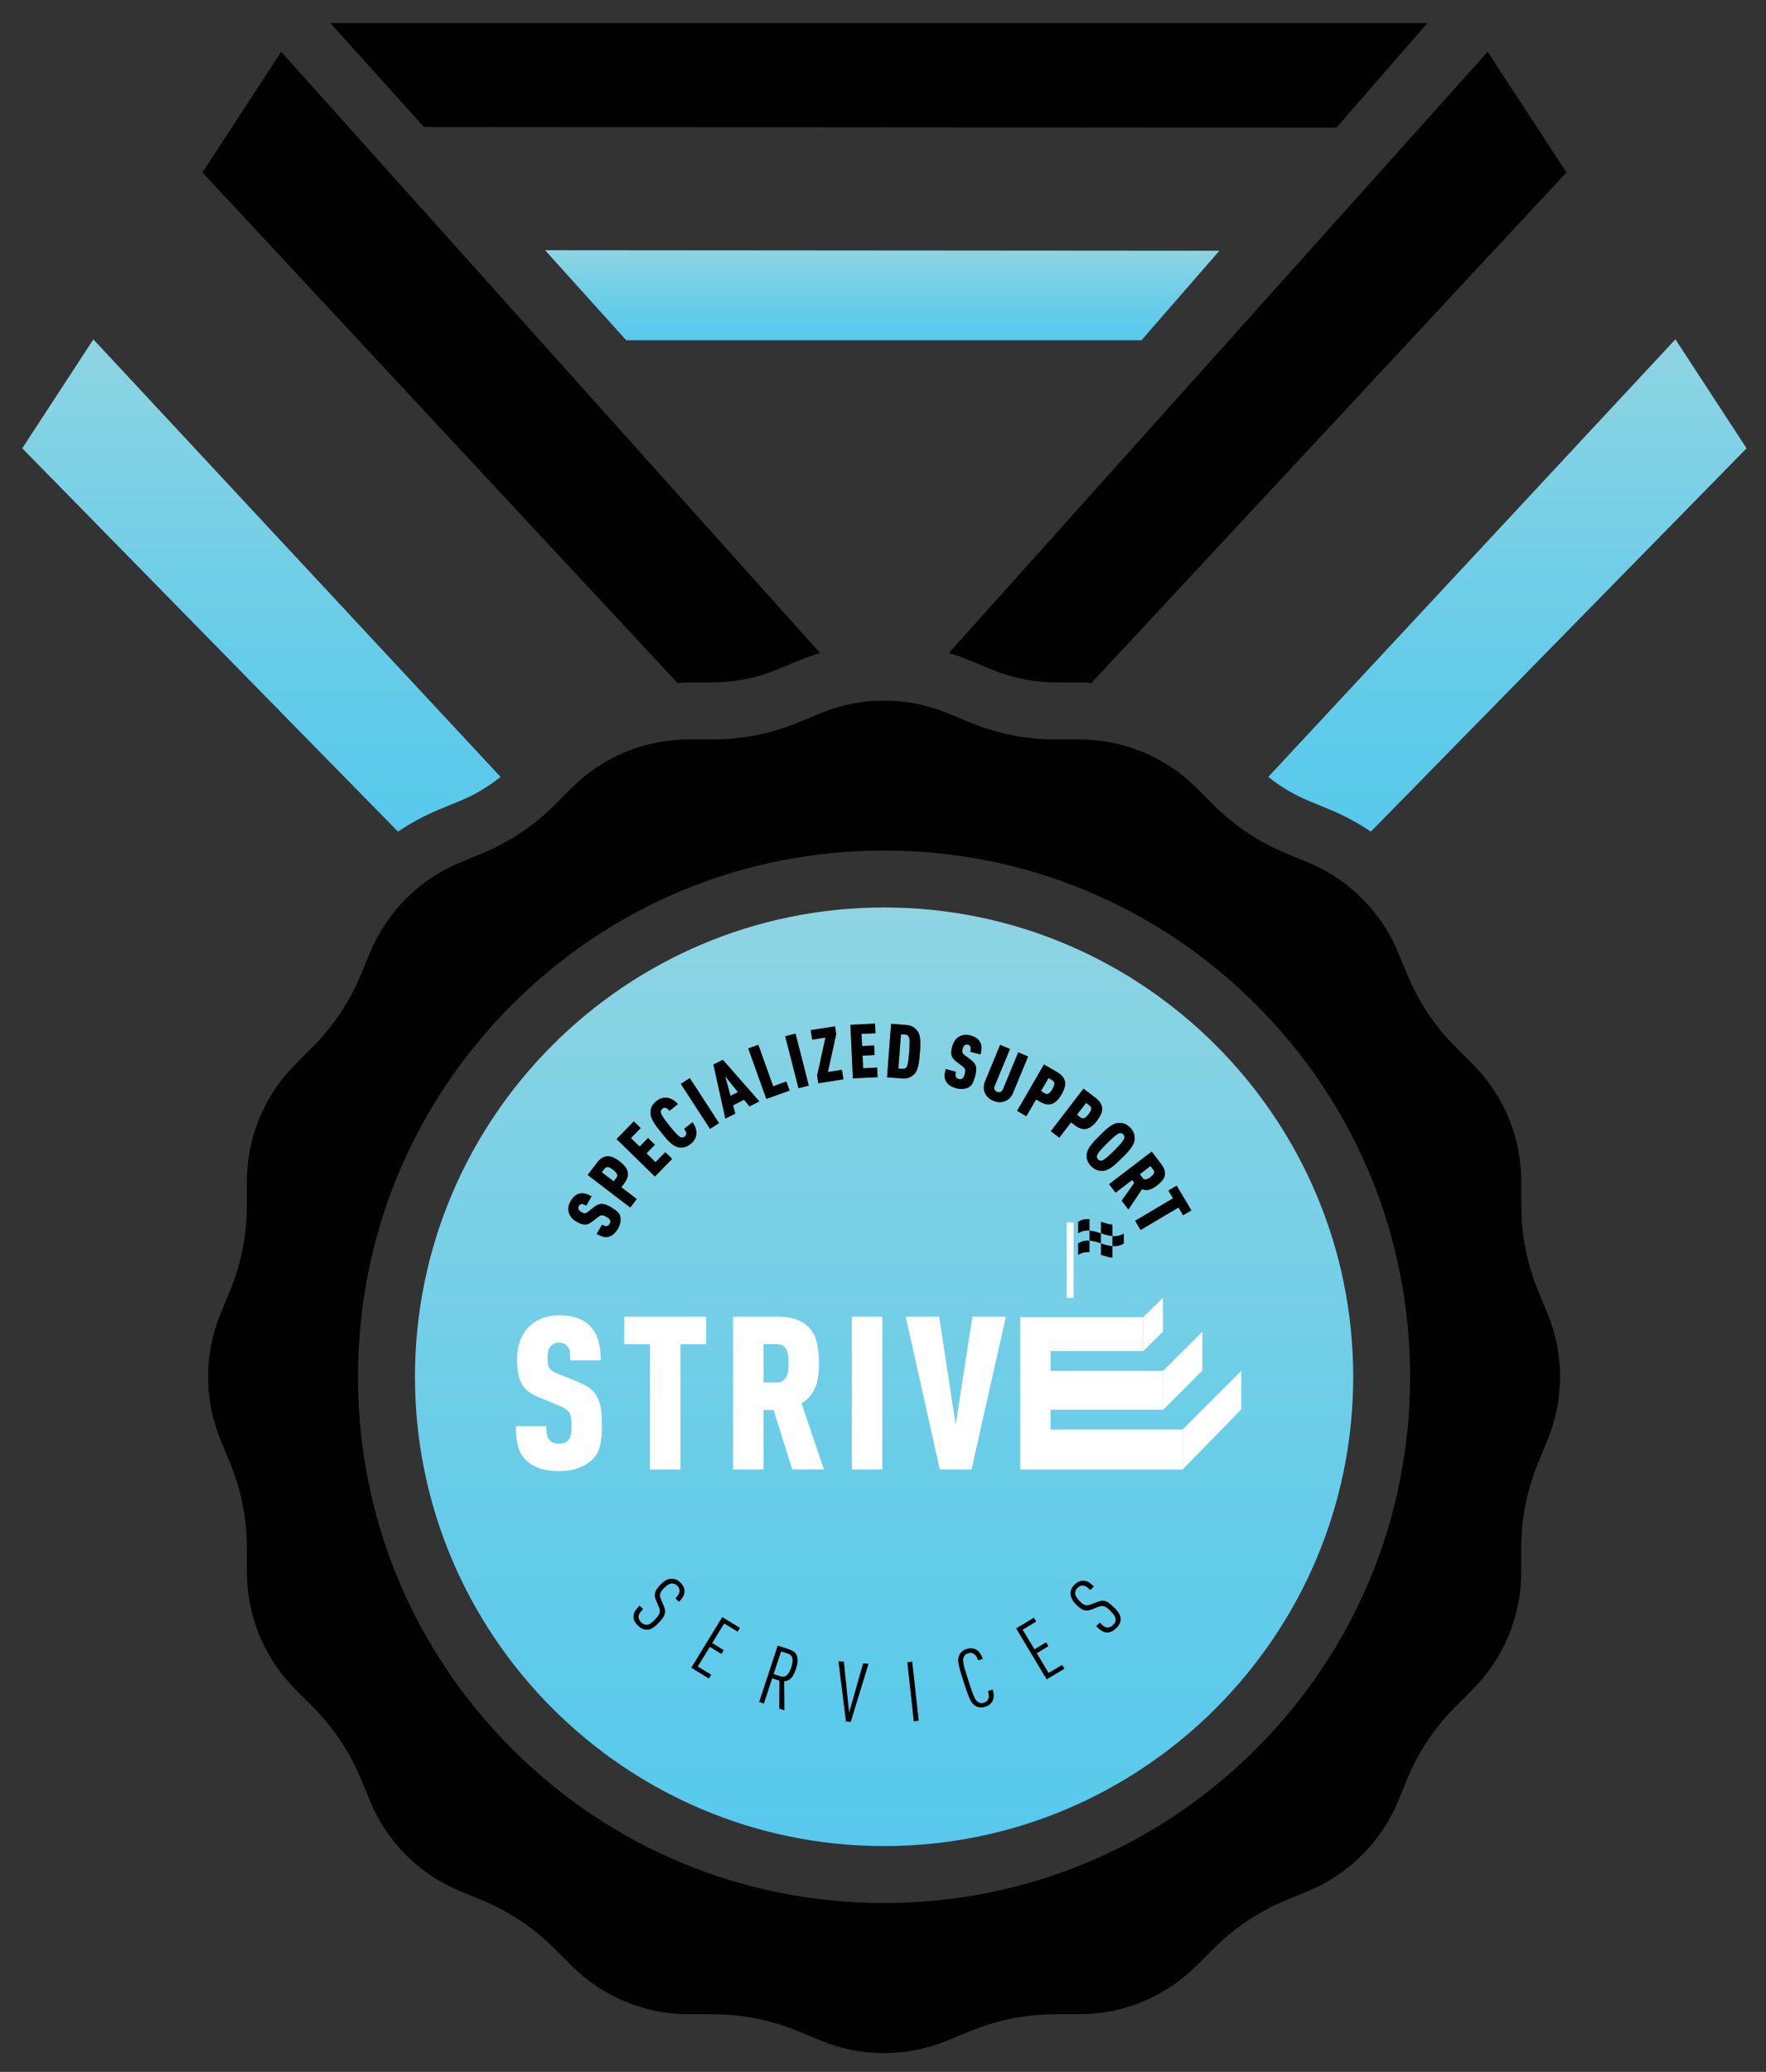 <?xml version="1.0" encoding="UTF-8"?>
<svg id="Layer_1" data-name="Layer 1" xmlns="http://www.w3.org/2000/svg" xmlns:xlink="http://www.w3.org/1999/xlink" viewBox="0 0 348.37 408.55">
  <rect x="0" y="0" width="348.37" height="408.55" fill="#333333" stroke="none"/>
  <defs>
    <style>
      .cls-1 {
        fill: #808285;
      }

      .cls-1, .cls-2, .cls-3, .cls-4, .cls-5, .cls-6, .cls-7 {
        stroke-width: 0px;
      }

      .cls-2 {
        fill: #010101;
      }

      .cls-3 {
        fill: url(#linear-gradient);
      }

      .cls-4 {
        fill: url(#linear-gradient-4);
      }

      .cls-5 {
        fill: url(#linear-gradient-2);
      }

      .cls-6 {
        fill: url(#linear-gradient-3);
      }

      .cls-7 {
        fill: #fff;
      }
    </style>
    <linearGradient id="linear-gradient" x1="174.4" y1="364.03" x2="174.4" y2="178.94" gradientUnits="userSpaceOnUse">
      <stop offset="0" stop-color="#57c9ec"/>
      <stop offset=".34" stop-color="#65cce9"/>
      <stop offset=".98" stop-color="#8cd4e3"/>
      <stop offset="1" stop-color="#8ed5e3"/>
    </linearGradient>
    <linearGradient id="linear-gradient-2" x1="51.56" y1="163.99" x2="51.56" y2="66.92" xlink:href="#linear-gradient"/>
    <linearGradient id="linear-gradient-3" x1="297.37" y1="163.99" x2="297.37" y2="66.92" xlink:href="#linear-gradient"/>
    <linearGradient id="linear-gradient-4" x1="174.03" y1="67.09" x2="174.03" y2="49.34" xlink:href="#linear-gradient"/>
  </defs>
  <g>
    <path class="cls-2" d="M305.23,258.88l-1.77-4.28c-2.23-5.38-3.36-11.07-3.36-16.9v-4.64c0-8.8-3.43-17.07-9.65-23.29l-3.28-3.28c-4.12-4.12-7.34-8.95-9.57-14.33l-1.77-4.28c-1.78-4.3-4.4-8.08-7.66-11.2-.17-.15-.34-.3-.49-.47-2.8-2.57-6.06-4.66-9.68-6.15l-4.28-1.77c-5.38-2.23-10.21-5.45-14.33-9.57l-3.28-3.28c-6.22-6.22-14.49-9.64-23.29-9.64h-4.63c-5.83,0-11.52-1.13-16.9-3.36l-4.28-1.77c-2.92-1.21-5.96-1.98-9.02-2.32-.23,0-.47-.04-.7-.07-1.94-.17-3.89-.17-5.84,0-.24.04-.48.06-.72.07-3.04.35-6.04,1.12-8.94,2.32l-4.28,1.77c-5.39,2.23-11.07,3.36-16.9,3.36h-4.63c-8.8,0-17.07,3.43-23.29,9.64l-3.28,3.28c-4.12,4.12-8.94,7.34-14.33,9.57l-4.28,1.77c-3.65,1.51-6.93,3.62-9.75,6.22-.14.15-.3.3-.46.44-3.24,3.11-5.84,6.89-7.62,11.16l-1.77,4.28c-2.23,5.39-5.45,10.21-9.57,14.33l-3.28,3.28c-6.22,6.22-9.65,14.49-9.65,23.29v4.64c0,5.83-1.13,11.52-3.36,16.9l-1.77,4.28c-3.37,8.13-3.37,17.08,0,25.21l1.77,4.28c2.23,5.39,3.36,11.07,3.36,16.9v4.64c0,8.8,3.43,17.07,9.65,23.29l3.28,3.28c4.12,4.12,7.34,8.94,9.57,14.33l1.77,4.28c3.37,8.13,9.7,14.46,17.83,17.83l4.28,1.77c5.38,2.23,10.21,5.45,14.33,9.57l3.28,3.28c6.22,6.22,14.49,9.65,23.29,9.65h4.63c5.83,0,11.52,1.13,16.9,3.36l4.28,1.77c8.13,3.37,17.08,3.37,25.21,0l4.28-1.77c5.39-2.23,11.07-3.36,16.9-3.36h4.63c8.8,0,17.07-3.43,23.29-9.65l3.28-3.28c4.12-4.12,8.94-7.34,14.33-9.57l4.28-1.77c8.13-3.37,14.46-9.7,17.83-17.83l1.77-4.28c2.23-5.39,5.45-10.21,9.57-14.33l3.28-3.28c6.22-6.22,9.65-14.49,9.65-23.29v-4.64c0-5.83,1.13-11.52,3.36-16.9l1.77-4.28c3.37-8.13,3.37-17.08,0-25.21ZM247.77,344.86c-19.6,19.6-45.66,30.39-73.38,30.39s-53.78-10.79-73.38-30.39c-19.6-19.6-30.39-45.66-30.39-73.38s10.79-53.78,30.39-73.38c19.6-19.6,45.66-30.39,73.38-30.39s53.78,10.8,73.38,30.39c19.6,19.6,30.39,45.66,30.39,73.38s-10.79,53.78-30.39,73.38Z"/>
    <path class="cls-3" d="M266.94,271.48c0,51.03-41.51,92.54-92.54,92.54s-92.54-41.51-92.54-92.54,41.51-92.54,92.54-92.54,92.54,41.51,92.54,92.54Z"/>
  </g>
  <g>
    <g>
      <path class="cls-1" d="M120.67,238.13c.46.27.84.54,1.12.8.29.27.47.59.57.96.08.32.08.69.02,1.1-.07.41-.23.84-.49,1.29-.26.46-.55.81-.86,1.07-.31.26-.63.43-.95.52-.35.09-.72.09-1.1,0-.38-.1-.81-.29-1.28-.56l1.06-1.83c.19.11.36.19.51.25.15.06.3.07.44.04.09-.02.18-.06.28-.12.1-.07.18-.17.27-.32.16-.28.19-.51.1-.71-.08-.2-.3-.41-.67-.63-.22-.13-.41-.22-.56-.28-.15-.06-.29-.08-.41-.08s-.25.05-.37.11c-.12.07-.26.16-.42.29l-1.15.88c-.23.18-.45.31-.67.41s-.44.15-.67.15c-.23,0-.49-.04-.76-.13-.28-.09-.6-.24-.96-.45-.43-.25-.78-.54-1.04-.88-.26-.34-.44-.71-.52-1.12-.06-.33-.06-.66,0-1,.06-.33.19-.67.39-1.03.46-.79,1-1.28,1.62-1.47.38-.12.78-.12,1.2-.03s.87.28,1.33.55l-1.06,1.83c-.16-.09-.32-.18-.47-.25-.15-.07-.3-.09-.45-.08-.1.01-.19.05-.28.1-.09.06-.17.15-.25.29-.07.13-.11.25-.12.36,0,.11.02.21.05.31.08.18.27.36.57.53.15.08.27.15.38.19.11.04.21.06.3.06.09,0,.19-.03.3-.09.11-.05.22-.13.35-.23l1.12-.88c.28-.23.54-.4.79-.5.25-.11.5-.17.77-.17.26,0,.55.06.87.18.32.12.68.3,1.09.54Z"/>
      <path class="cls-1" d="M122.2,228.98c.41.31.75.63,1.03.96.28.33.46.68.56,1.04.1.36.09.74-.01,1.14-.11.4-.33.83-.68,1.29l-.53.7,3.04,2.32-1.28,1.68-8.41-6.42,1.81-2.38c.35-.46.7-.79,1.06-1,.36-.21.72-.31,1.09-.32.37,0,.74.08,1.13.26s.79.42,1.2.74ZM120.93,230.66c-.13-.1-.27-.2-.42-.29-.15-.09-.29-.16-.44-.21-.15-.04-.29-.05-.43-.01-.14.04-.27.13-.39.29l-.54.71,2.35,1.8.54-.71c.12-.16.18-.31.17-.46,0-.15-.05-.29-.13-.42-.08-.13-.19-.25-.31-.37s-.26-.23-.39-.33Z"/>
      <path class="cls-1" d="M129.19,232l-7.57-7.4,3.41-3.49,1.36,1.33-1.93,1.98,1.71,1.67,1.66-1.7,1.36,1.33-1.66,1.7,1.78,1.74,1.93-1.98,1.36,1.33-3.41,3.49Z"/>
      <path class="cls-1" d="M136.6,221.27c.3.41.51.82.64,1.25.13.43.16.83.11,1.2-.05.37-.16.7-.34,1-.18.3-.44.59-.79.87-.23.19-.46.33-.67.43s-.43.17-.63.21c-.21.04-.4.05-.59.05s-.38-.03-.56-.07c-.32-.07-.64-.21-.94-.41-.3-.2-.59-.44-.87-.72-.28-.28-.55-.57-.8-.88s-.49-.6-.72-.88-.46-.58-.71-.9c-.25-.32-.48-.65-.69-.98-.21-.33-.38-.67-.52-1.02-.14-.35-.2-.68-.2-1,0-.19.02-.38.05-.57.03-.19.09-.38.17-.57s.19-.38.34-.57c.15-.19.34-.38.57-.56.35-.28.69-.47,1.02-.58.33-.11.68-.15,1.05-.11.38.03.76.15,1.14.36.38.21.74.51,1.07.89l-1.65,1.32c-.1-.11-.2-.21-.31-.31s-.22-.17-.33-.22c-.13-.06-.25-.09-.38-.07-.13.01-.27.08-.42.21-.15.12-.25.25-.28.38s-.03.25,0,.38c.03.13.09.29.2.49.11.2.24.41.4.64s.33.47.53.72c.2.25.39.5.59.75.2.25.4.49.6.74.2.24.4.47.59.67.19.2.37.38.54.52.17.15.31.25.43.3.12.06.25.08.38.08.13,0,.27-.07.43-.19s.25-.25.29-.38c.04-.13.05-.26.01-.4-.02-.12-.07-.25-.15-.37-.07-.12-.15-.25-.24-.37l1.65-1.32Z"/>
      <path class="cls-1" d="M140.07,222.61l-5.77-8.88,1.77-1.15,5.77,8.88-1.77,1.15Z"/>
      <path class="cls-1" d="M147.83,218.17l-1.05-1.32-2.17,1.1.44,1.63-1.96,1-2.36-10.67,1.86-.94,7.21,8.21-1.96,1ZM143.05,212.21l1.05,3.87,1.46-.74-2.5-3.13Z"/>
      <path class="cls-1" d="M151.17,216.69l-3.57-9.96,1.99-.71,2.93,8.17,2.6-.93.64,1.79-4.59,1.64Z"/>
      <path class="cls-1" d="M157.51,214.58l-2.62-10.25,2.04-.52,2.62,10.26-2.04.52Z"/>
      <path class="cls-1" d="M161.43,213.6l-.24-1.54,1.64-7.47-2.61.42-.3-1.88,4.79-.76.25,1.54-1.64,7.47,2.76-.44.3,1.88-4.93.78Z"/>
      <path class="cls-1" d="M168.24,212.64l-.49-10.57,4.87-.23.09,1.9-2.76.13.11,2.39,2.38-.11.09,1.9-2.38.11.12,2.48,2.76-.13.09,1.9-4.87.23Z"/>
      <path class="cls-1" d="M181.45,207.61c-.03.35-.06.72-.09,1.11-.04.4-.09.78-.16,1.17-.07.38-.18.74-.31,1.07-.13.33-.32.61-.54.85-.26.26-.57.48-.94.65-.37.18-.85.24-1.45.2l-2.98-.23.8-10.55,2.98.23c.59.04,1.06.18,1.4.41.34.23.62.49.83.79.19.26.33.57.41.92s.13.72.15,1.11c.01.39,0,.78-.01,1.18-.03.4-.05.77-.08,1.11ZM179.34,207.44c.02-.3.04-.59.06-.88.02-.29.03-.57.03-.83,0-.26,0-.5-.02-.71-.02-.21-.05-.38-.1-.5-.06-.14-.15-.26-.27-.36s-.28-.15-.48-.16l-.83-.06-.51,6.76.83.06c.2.01.36-.01.5-.09.13-.07.24-.18.32-.31.07-.11.13-.28.18-.49.05-.21.09-.44.13-.71.03-.26.07-.54.09-.84s.05-.59.08-.89Z"/>
      <path class="cls-1" d="M192.32,212.33c-.14.52-.3.95-.48,1.29s-.45.61-.78.8c-.29.16-.64.26-1.06.3-.42.04-.87,0-1.37-.13-.51-.14-.93-.32-1.26-.55-.33-.23-.58-.49-.75-.79-.18-.32-.27-.67-.28-1.07s.07-.86.21-1.38l2.04.54c-.06.21-.09.4-.11.56-.02.16,0,.3.08.44.04.08.1.16.19.24.09.08.21.13.38.18.31.08.54.05.72-.09.18-.13.32-.4.43-.81.07-.25.11-.45.12-.61.02-.16,0-.3-.04-.42-.04-.12-.11-.23-.21-.32-.1-.1-.23-.21-.39-.33l-1.15-.88c-.23-.17-.42-.35-.57-.54-.15-.18-.26-.39-.32-.61-.06-.22-.09-.48-.07-.77s.08-.64.19-1.04c.13-.48.32-.89.58-1.23.25-.34.57-.61.95-.79.3-.14.62-.23.96-.26s.7,0,1.09.11c.88.23,1.49.63,1.84,1.18.21.33.32.72.34,1.15.02.44-.04.91-.18,1.43l-2.04-.54c.05-.18.09-.35.11-.52.03-.16.01-.31-.04-.45-.04-.09-.09-.17-.17-.25s-.19-.13-.35-.17c-.14-.04-.27-.04-.38-.02-.11.03-.2.07-.28.13-.16.12-.28.35-.37.69-.04.16-.07.3-.08.42-.01.12,0,.22.03.31.03.09.08.18.16.27s.18.18.31.28l1.14.86c.29.21.52.42.69.63.17.21.29.44.36.7.07.25.09.55.06.88s-.11.73-.23,1.19Z"/>
      <path class="cls-1" d="M199.85,215.48c-.16.39-.37.73-.63,1-.26.27-.56.48-.89.62-.75.32-1.54.31-2.37-.03-.83-.34-1.4-.9-1.7-1.65-.14-.34-.2-.69-.19-1.07s.1-.76.26-1.16l2.96-7.16,1.95.81-3,7.25c-.13.32-.15.58-.04.78s.27.34.49.43c.22.09.44.1.65.04.21-.07.39-.26.52-.58l3-7.25,1.95.81-2.96,7.16Z"/>
      <path class="cls-1" d="M209.42,215.78c-.26.45-.53.83-.83,1.15-.29.32-.61.55-.96.69-.35.14-.72.19-1.13.13-.41-.05-.86-.23-1.36-.51l-.76-.44-1.92,3.31-1.83-1.06,5.31-9.16,2.58,1.5c.5.29.87.6,1.12.92.25.33.4.67.46,1.04.05.36.02.75-.11,1.16-.13.41-.32.83-.58,1.28ZM207.59,214.74c.08-.15.16-.3.24-.46s.12-.31.15-.46.01-.29-.04-.43c-.05-.13-.17-.25-.34-.35l-.77-.45-1.48,2.56.77.45c.17.1.33.14.48.11.15-.02.28-.08.4-.18.12-.1.23-.22.33-.36.1-.14.19-.29.28-.43Z"/>
      <path class="cls-1" d="M216.42,220.97c-.31.41-.64.75-.97,1.03-.33.28-.68.46-1.04.56-.36.1-.74.09-1.14-.02-.4-.11-.83-.33-1.28-.69l-.7-.54-2.33,3.03-1.67-1.29,6.45-8.39,2.37,1.82c.46.35.79.71.99,1.06s.31.72.32,1.09c0,.37-.08.74-.26,1.13-.18.39-.43.79-.74,1.19ZM214.74,219.69c.1-.13.2-.27.29-.42.09-.15.16-.29.21-.44.04-.15.05-.29.01-.43-.04-.14-.13-.27-.29-.39l-.71-.54-1.8,2.35.71.54c.16.12.31.18.46.17.15,0,.29-.05.42-.13.13-.08.26-.18.37-.31.12-.13.23-.26.33-.39Z"/>
      <path class="cls-1" d="M221.29,228.36c-.25.25-.52.52-.81.8s-.59.54-.9.79c-.31.25-.63.46-.95.62s-.65.27-.98.3c-.38.03-.77-.01-1.17-.12s-.81-.37-1.23-.79c-.21-.21-.38-.42-.5-.62s-.22-.4-.28-.6-.1-.39-.11-.58c-.01-.19,0-.38.01-.57.04-.33.14-.66.31-.98.17-.32.38-.64.63-.95.25-.31.51-.61.79-.9s.55-.56.8-.81c.25-.25.52-.52.81-.8.29-.28.59-.54.9-.79.31-.25.63-.46.96-.63.33-.17.65-.27.97-.3.19-.02.38-.02.57,0,.19.01.38.05.58.11.2.06.4.15.6.28.2.13.41.29.62.5.42.42.68.83.79,1.23.11.4.14.79.12,1.17-.03.32-.13.65-.3.97-.17.33-.38.64-.63.96s-.51.61-.79.9-.55.56-.8.81ZM219.8,226.86c.22-.22.45-.45.67-.68.22-.23.42-.45.6-.66.18-.21.34-.41.46-.59.13-.18.21-.34.25-.46s.05-.26.03-.39-.11-.28-.25-.42-.28-.22-.4-.24c-.13-.02-.26,0-.38.04s-.28.13-.46.25c-.18.13-.38.28-.59.46-.21.18-.43.38-.66.6-.23.22-.45.44-.68.67s-.45.45-.67.68c-.22.23-.42.45-.61.66-.18.21-.34.41-.46.59-.13.18-.21.34-.25.46-.04.13-.05.25-.04.38.02.13.1.26.24.41.14.14.28.22.42.25s.27.02.39-.03.28-.13.46-.25c.18-.13.38-.28.59-.46.21-.18.43-.38.66-.6.23-.22.45-.44.68-.67Z"/>
      <path class="cls-1" d="M221.26,236.77l2.49-3.53-.42-.56-3.27,2.5-1.28-1.68,8.41-6.43,1.83,2.4c.35.46.58.88.69,1.27.11.39.13.76.05,1.1s-.25.67-.52.99c-.26.31-.6.62-1,.93-.22.17-.45.32-.68.46-.23.14-.47.25-.71.33-.24.08-.49.12-.75.11-.26,0-.53-.06-.81-.17l-2.7,4.01-1.34-1.75ZM226.96,232.1c.12-.09.24-.19.35-.3.12-.11.21-.22.28-.34s.1-.25.09-.39-.07-.29-.19-.44l-.54-.71-2.11,1.62.54.71c.12.16.25.26.38.29s.27.04.41,0c.14-.04.27-.09.41-.18.13-.08.26-.17.38-.26Z"/>
      <path class="cls-1" d="M232.47,238.11l-7.47,4.43-1.08-1.82,7.47-4.43-.91-1.53,1.64-.97,2.9,4.88-1.64.97-.91-1.54Z"/>
    </g>
    <g>
      <path class="cls-1" d="M129.88,320.05c-.44.45-.83.78-1.19.99-.36.21-.72.32-1.09.32-.28,0-.56-.06-.86-.19-.29-.13-.59-.34-.89-.63-.58-.57-.88-1.14-.88-1.73,0-.19.02-.36.06-.53s.11-.34.2-.51.21-.35.37-.54c.15-.19.34-.4.56-.62l.69.68c-.32.33-.55.61-.69.83-.14.23-.2.47-.2.73,0,.37.18.72.51,1.05.2.19.38.32.56.39.17.07.35.11.52.1.28-.02.54-.11.78-.27.24-.16.52-.4.84-.73.25-.26.46-.49.61-.7.16-.21.27-.41.33-.61s.08-.4.06-.6c-.03-.2-.09-.42-.21-.67l-.54-1.24c-.13-.29-.21-.57-.24-.82-.03-.25-.01-.5.06-.74s.2-.49.39-.75.43-.54.73-.86c.35-.36.71-.64,1.08-.83.37-.19.74-.28,1.11-.27.6,0,1.16.26,1.66.75.53.52.8,1.08.81,1.69,0,.4-.08.76-.27,1.08-.18.32-.45.66-.81,1.03l-.7-.68c.26-.27.46-.51.59-.73s.21-.47.22-.73c0-.18-.03-.35-.09-.53-.07-.17-.19-.35-.37-.52-.17-.16-.33-.27-.49-.34-.16-.07-.33-.1-.5-.1-.26,0-.52.08-.78.23s-.51.36-.76.61c-.24.24-.42.46-.56.64-.13.18-.23.36-.28.54-.05.18-.06.37-.02.57.04.2.12.43.23.69l.54,1.24c.14.32.21.61.23.88.01.27-.03.53-.12.79-.1.26-.25.52-.45.78-.2.26-.45.55-.75.85Z"/>
      <path class="cls-1" d="M136.37,328.85l6.11-9.98,3.48,2.13-.46.74-2.65-1.62-2.37,3.87,2.29,1.4-.46.74-2.29-1.4-2.38,3.88,2.65,1.62-.46.74-3.48-2.13Z"/>
      <path class="cls-1" d="M153.73,336.91l.03-5.51-1.44-.47-1.64,4.98-.92-.3,3.66-11.12,2.19.72c.33.11.63.25.9.43s.47.41.62.7c.15.3.21.67.21,1.11,0,.44-.12.99-.33,1.63-.29.86-.61,1.48-.98,1.85-.37.37-.82.56-1.34.59l.04,5.72-.98-.32ZM156.09,328.77c.24-.72.31-1.31.24-1.76-.08-.46-.4-.78-.95-.96l-1.3-.43-1.48,4.48,1.3.43c.55.18,1,.11,1.33-.2s.62-.83.86-1.55Z"/>
      <path class="cls-1" d="M167.83,339.53l-.95-.08-1.48-11.88,1.06.09,1.04,10.09,2.76-9.76,1.06.09-3.5,11.44Z"/>
      <path class="cls-1" d="M180.26,339.4l-1.27-11.63.96-.1,1.27,11.63-.96.1Z"/>
      <path class="cls-1" d="M195.82,333.13c.13.45.2.88.2,1.29,0,.41-.1.78-.29,1.1-.13.23-.31.43-.53.6s-.5.32-.83.42c-.37.12-.71.16-1.02.14-.31-.03-.6-.11-.85-.26-.24-.13-.45-.29-.62-.49-.18-.2-.35-.47-.52-.82-.17-.35-.36-.81-.55-1.36-.2-.55-.43-1.26-.71-2.11-.28-.86-.5-1.56-.66-2.13-.16-.56-.28-1.04-.35-1.42-.07-.39-.09-.71-.06-.98.03-.26.1-.52.22-.76.12-.27.3-.51.54-.71s.54-.37.91-.48c.35-.11.68-.16.97-.14.29.02.57.09.81.22.32.16.59.4.82.73.23.32.42.7.57,1.12l-.92.3c-.09-.28-.21-.54-.36-.78-.15-.24-.33-.42-.56-.55-.15-.08-.31-.12-.49-.14-.17-.02-.37,0-.59.08-.23.07-.41.17-.54.3-.13.12-.24.27-.31.43-.07.17-.11.36-.12.56-.01.2.01.46.08.8.06.33.17.76.33,1.28s.37,1.19.63,2c.26.81.48,1.48.66,1.99.18.51.34.92.48,1.23.14.3.28.53.4.69.12.16.27.28.43.38.16.09.32.14.5.17.18.02.38,0,.61-.08.22-.07.39-.16.52-.28.13-.12.23-.25.31-.4.11-.23.15-.49.13-.77-.02-.28-.08-.56-.17-.84l.92-.3Z"/>
      <path class="cls-1" d="M206.46,331.13l-6.01-10.04,3.5-2.09.45.75-2.67,1.59,2.33,3.89,2.3-1.38.45.75-2.3,1.38,2.34,3.91,2.67-1.59.45.75-3.5,2.09Z"/>
      <path class="cls-1" d="M219.84,317.03c.43.45.75.86.94,1.22.2.37.29.73.28,1.11,0,.28-.08.56-.22.85-.14.29-.36.58-.67.86-.59.56-1.17.83-1.76.82-.19,0-.36-.03-.53-.08-.17-.05-.33-.12-.5-.21-.17-.1-.34-.22-.53-.38-.18-.16-.38-.35-.6-.58l.7-.67c.32.33.59.57.81.72s.46.22.73.23c.37,0,.73-.15,1.07-.48.2-.19.34-.37.41-.54.08-.17.12-.34.12-.51,0-.28-.09-.54-.24-.78-.15-.24-.38-.53-.7-.86-.25-.26-.48-.47-.68-.64-.2-.16-.4-.28-.6-.35-.2-.07-.39-.1-.6-.08-.2.02-.43.08-.68.18l-1.25.5c-.3.12-.57.19-.83.21-.26.03-.5,0-.74-.09s-.48-.22-.73-.41c-.25-.19-.53-.45-.83-.76-.35-.36-.61-.74-.79-1.11s-.25-.75-.23-1.12c.03-.6.3-1.15.8-1.63.54-.51,1.11-.76,1.71-.75.4,0,.76.11,1.07.3.31.19.65.48,1,.85l-.7.67c-.26-.27-.5-.47-.71-.62-.22-.14-.46-.22-.72-.24-.18-.01-.35.01-.53.07-.18.06-.36.18-.54.35-.17.16-.29.32-.36.48-.07.16-.11.33-.12.5,0,.26.06.52.2.78s.34.52.59.78c.23.25.44.44.62.58s.36.24.53.3c.18.06.37.07.57.04s.44-.1.7-.21l1.26-.49c.32-.12.61-.19.88-.2.27,0,.53.04.78.15.25.11.51.27.76.48.25.21.53.47.83.78Z"/>
    </g>
  </g>
  <g>
    <g>
      <path class="cls-2" d="M120.67,238.13c.46.27.84.54,1.12.8.29.27.47.59.57.96.08.32.08.69.02,1.1-.07.41-.23.84-.49,1.29-.26.46-.55.81-.86,1.07-.31.26-.63.43-.95.52-.35.09-.72.09-1.1,0-.38-.1-.81-.29-1.28-.56l1.06-1.83c.19.11.36.19.51.25.15.06.3.07.44.04.09-.02.18-.06.28-.12.1-.07.18-.17.27-.32.16-.28.19-.51.1-.71-.08-.2-.3-.41-.67-.63-.22-.13-.41-.22-.56-.28-.15-.06-.29-.08-.41-.08s-.25.05-.37.11c-.12.07-.26.16-.42.29l-1.15.88c-.23.18-.45.31-.67.41s-.44.15-.67.15c-.23,0-.49-.04-.76-.13-.28-.09-.6-.24-.96-.45-.43-.25-.78-.54-1.04-.88-.26-.34-.44-.71-.52-1.12-.06-.33-.06-.66,0-1,.06-.33.19-.67.39-1.03.46-.79,1-1.28,1.62-1.47.38-.12.78-.12,1.2-.03s.87.28,1.33.55l-1.06,1.83c-.16-.09-.32-.18-.47-.25-.15-.07-.3-.09-.45-.08-.1.01-.19.05-.28.1-.09.06-.17.15-.25.29-.07.13-.11.25-.12.36,0,.11.02.21.05.31.08.18.27.36.57.53.15.08.27.15.38.19.11.04.21.06.3.06.09,0,.19-.03.3-.09.11-.05.22-.13.35-.23l1.12-.88c.28-.23.54-.4.79-.5.25-.11.5-.17.77-.17.26,0,.55.06.87.18.32.12.68.3,1.09.54Z"/>
      <path class="cls-2" d="M122.2,228.98c.41.31.75.63,1.03.96.28.33.46.68.56,1.04.1.36.09.74-.01,1.14-.11.4-.33.83-.68,1.29l-.53.7,3.04,2.32-1.28,1.68-8.41-6.42,1.81-2.38c.35-.46.7-.79,1.06-1,.36-.21.72-.31,1.09-.32.37,0,.74.08,1.13.26s.79.42,1.2.74ZM120.93,230.66c-.13-.1-.27-.2-.42-.29-.15-.09-.29-.16-.44-.21-.15-.04-.29-.05-.43-.01-.14.04-.27.13-.39.29l-.54.71,2.35,1.8.54-.71c.12-.16.18-.31.17-.46,0-.15-.05-.29-.13-.42-.08-.13-.19-.25-.31-.37s-.26-.23-.39-.33Z"/>
      <path class="cls-2" d="M129.19,232l-7.57-7.4,3.41-3.49,1.36,1.33-1.93,1.98,1.71,1.67,1.66-1.7,1.36,1.33-1.66,1.7,1.78,1.74,1.93-1.98,1.36,1.33-3.41,3.49Z"/>
      <path class="cls-2" d="M136.6,221.27c.3.41.51.82.64,1.25.13.43.16.83.11,1.2-.05.37-.16.7-.34,1-.18.3-.44.59-.79.87-.23.19-.46.33-.67.43s-.43.17-.63.21c-.21.04-.4.05-.59.05s-.38-.03-.56-.07c-.32-.07-.64-.21-.94-.41-.3-.2-.59-.44-.87-.72-.28-.28-.55-.57-.8-.88s-.49-.6-.72-.88-.46-.58-.71-.9c-.25-.32-.48-.65-.69-.98-.21-.33-.38-.67-.52-1.02-.14-.35-.2-.68-.2-1,0-.19.02-.38.05-.57.03-.19.09-.38.17-.57s.19-.38.34-.57c.15-.19.34-.38.57-.56.35-.28.69-.47,1.02-.58.33-.11.68-.15,1.05-.11.38.03.76.15,1.14.36.38.21.74.51,1.07.89l-1.65,1.32c-.1-.11-.2-.21-.31-.31s-.22-.17-.33-.22c-.13-.06-.25-.09-.38-.07-.13.01-.27.08-.42.21-.15.12-.25.25-.28.38s-.03.25,0,.38c.03.13.09.29.2.49.11.2.24.41.4.64s.33.47.53.72c.2.25.39.5.59.75.2.25.4.49.6.74.2.24.4.47.59.67.19.2.37.38.54.52.17.15.31.25.43.3.12.06.25.08.38.08.13,0,.27-.07.43-.19s.25-.25.29-.38c.04-.13.05-.26.01-.4-.02-.12-.07-.25-.15-.37-.07-.12-.15-.25-.24-.37l1.65-1.32Z"/>
      <path class="cls-2" d="M140.07,222.61l-5.77-8.88,1.77-1.15,5.77,8.88-1.77,1.15Z"/>
      <path class="cls-2" d="M147.83,218.17l-1.05-1.32-2.17,1.1.44,1.63-1.96,1-2.36-10.67,1.86-.94,7.21,8.21-1.96,1ZM143.05,212.21l1.05,3.87,1.46-.74-2.5-3.13Z"/>
      <path class="cls-2" d="M151.17,216.69l-3.57-9.96,1.99-.71,2.93,8.17,2.6-.93.64,1.79-4.59,1.64Z"/>
      <path class="cls-2" d="M157.51,214.58l-2.62-10.25,2.04-.52,2.62,10.26-2.04.52Z"/>
      <path class="cls-2" d="M161.43,213.6l-.24-1.54,1.64-7.47-2.61.42-.3-1.88,4.79-.76.25,1.54-1.64,7.47,2.76-.44.3,1.88-4.93.78Z"/>
      <path class="cls-2" d="M168.24,212.64l-.49-10.57,4.87-.23.09,1.9-2.76.13.11,2.39,2.38-.11.09,1.9-2.38.11.12,2.48,2.76-.13.09,1.9-4.87.23Z"/>
      <path class="cls-2" d="M181.45,207.61c-.03.35-.06.72-.09,1.11-.04.4-.09.78-.16,1.17-.07.38-.18.74-.31,1.07-.13.33-.32.61-.54.85-.26.26-.57.48-.94.65-.37.18-.85.24-1.45.2l-2.98-.23.8-10.55,2.98.23c.59.04,1.06.18,1.4.41.34.23.62.49.83.79.19.26.33.57.41.92s.13.72.15,1.11c.01.39,0,.78-.01,1.18-.03.4-.05.77-.08,1.11ZM179.34,207.44c.02-.3.04-.59.06-.88.02-.29.03-.57.03-.83,0-.26,0-.5-.02-.71-.02-.21-.05-.38-.1-.5-.06-.14-.15-.26-.27-.36s-.28-.15-.48-.16l-.83-.06-.51,6.76.83.06c.2.01.36-.01.5-.09.13-.07.24-.18.32-.31.07-.11.13-.28.18-.49.05-.21.09-.44.13-.71.03-.26.07-.54.09-.84s.05-.59.08-.89Z"/>
      <path class="cls-2" d="M192.32,212.33c-.14.52-.3.95-.48,1.29s-.45.61-.78.8c-.29.16-.64.26-1.06.3-.42.04-.87,0-1.37-.13-.51-.14-.93-.32-1.26-.55-.33-.23-.58-.49-.75-.79-.18-.32-.27-.67-.28-1.07s.07-.86.21-1.38l2.04.54c-.06.21-.09.4-.11.56-.02.16,0,.3.08.44.04.08.1.16.19.24.09.08.21.13.38.18.31.08.54.05.72-.09.18-.13.32-.4.43-.81.07-.25.11-.45.12-.61.02-.16,0-.3-.04-.42-.04-.12-.11-.23-.21-.32-.1-.1-.23-.21-.39-.33l-1.15-.88c-.23-.17-.42-.35-.57-.54-.15-.18-.26-.39-.32-.61-.06-.22-.09-.48-.07-.77s.08-.64.19-1.04c.13-.48.32-.89.58-1.23.25-.34.57-.61.95-.79.3-.14.62-.23.96-.26s.7,0,1.09.11c.88.23,1.49.63,1.84,1.18.21.33.32.72.34,1.15.02.44-.04.91-.18,1.43l-2.04-.54c.05-.18.09-.35.11-.52.03-.16.01-.31-.04-.45-.04-.09-.09-.17-.17-.25s-.19-.13-.35-.17c-.14-.04-.27-.04-.38-.02-.11.03-.2.07-.28.13-.16.12-.28.35-.37.69-.04.16-.07.3-.08.42-.01.12,0,.22.03.31.03.09.08.18.16.27s.18.18.31.28l1.14.86c.29.21.52.42.69.63.17.21.29.44.36.7.07.25.09.55.06.88s-.11.73-.23,1.19Z"/>
      <path class="cls-2" d="M199.85,215.48c-.16.39-.37.73-.63,1-.26.27-.56.48-.89.62-.75.32-1.54.31-2.37-.03-.83-.34-1.4-.9-1.7-1.65-.14-.34-.2-.69-.19-1.07s.1-.76.26-1.16l2.96-7.16,1.95.81-3,7.25c-.13.32-.15.58-.04.78s.27.34.49.43c.22.09.44.1.65.04.21-.07.39-.26.52-.58l3-7.25,1.95.81-2.96,7.16Z"/>
      <path class="cls-2" d="M209.42,215.78c-.26.45-.53.83-.83,1.15-.29.32-.61.55-.96.69-.35.14-.72.19-1.13.13-.41-.05-.86-.23-1.36-.51l-.76-.44-1.92,3.31-1.83-1.06,5.31-9.16,2.58,1.5c.5.29.87.6,1.12.92.25.33.4.67.46,1.04.05.36.02.75-.11,1.16-.13.41-.32.83-.58,1.28ZM207.59,214.74c.08-.15.16-.3.24-.46s.12-.31.15-.46.01-.29-.04-.43c-.05-.13-.17-.25-.34-.35l-.77-.45-1.48,2.56.77.45c.17.1.33.14.48.11.15-.02.28-.08.4-.18.12-.1.23-.22.33-.36.1-.14.19-.29.28-.43Z"/>
      <path class="cls-2" d="M216.42,220.97c-.31.41-.64.75-.97,1.03-.33.28-.68.46-1.04.56-.36.1-.74.09-1.14-.02-.4-.11-.83-.33-1.28-.69l-.7-.54-2.33,3.03-1.67-1.29,6.45-8.39,2.37,1.82c.46.35.79.71.99,1.06s.31.72.32,1.09c0,.37-.08.74-.26,1.13-.18.39-.43.79-.74,1.19ZM214.74,219.69c.1-.13.2-.27.29-.42.09-.15.16-.29.21-.44.04-.15.05-.29.01-.43-.04-.14-.13-.27-.29-.39l-.71-.54-1.8,2.35.71.54c.16.12.31.18.46.17.15,0,.29-.05.42-.13.13-.08.26-.18.37-.31.12-.13.23-.26.33-.39Z"/>
      <path class="cls-2" d="M221.29,228.36c-.25.25-.52.52-.81.8s-.59.54-.9.79c-.31.25-.63.46-.95.62s-.65.27-.98.3c-.38.03-.77-.01-1.17-.12s-.81-.37-1.23-.79c-.21-.21-.38-.42-.5-.62s-.22-.4-.28-.6-.1-.39-.11-.58c-.01-.19,0-.38.01-.57.04-.33.14-.66.31-.98.17-.32.38-.64.63-.95.25-.31.51-.61.79-.9s.55-.56.8-.81c.25-.25.52-.52.81-.8.29-.28.59-.54.9-.79.31-.25.63-.46.96-.63.33-.17.65-.27.97-.3.19-.02.38-.02.57,0,.19.01.38.05.58.11.2.06.4.15.6.28.2.13.41.29.62.5.42.42.68.83.79,1.23.11.4.14.79.12,1.17-.03.32-.13.65-.3.97-.17.33-.38.64-.63.96s-.51.61-.79.9-.55.56-.8.81ZM219.8,226.86c.22-.22.45-.45.67-.68.22-.23.42-.45.6-.66.18-.21.34-.41.46-.59.13-.18.21-.34.25-.46s.05-.26.03-.39-.11-.28-.25-.42-.28-.22-.4-.24c-.13-.02-.26,0-.38.04s-.28.13-.46.25c-.18.13-.38.28-.59.46-.21.18-.43.38-.66.6-.23.22-.45.44-.68.67s-.45.45-.67.68c-.22.23-.42.45-.61.66-.18.21-.34.41-.46.59-.13.18-.21.34-.25.46-.04.13-.05.25-.04.38.02.13.1.26.24.41.14.14.28.22.42.25s.27.02.39-.03.28-.13.46-.25c.18-.13.38-.28.59-.46.21-.18.43-.38.66-.6.23-.22.45-.44.68-.67Z"/>
      <path class="cls-2" d="M221.26,236.77l2.49-3.53-.42-.56-3.27,2.5-1.28-1.68,8.41-6.43,1.83,2.4c.35.46.58.88.69,1.27.11.39.13.76.05,1.1s-.25.67-.52.99c-.26.31-.6.62-1,.93-.22.17-.45.32-.68.46-.23.14-.47.25-.71.33-.24.08-.49.12-.75.11-.26,0-.53-.06-.81-.17l-2.7,4.01-1.34-1.75ZM226.96,232.1c.12-.09.24-.19.35-.3.12-.11.21-.22.28-.34s.1-.25.09-.39-.07-.29-.19-.44l-.54-.71-2.11,1.62.54.71c.12.16.25.26.38.29s.27.04.41,0c.14-.04.27-.09.41-.18.13-.08.26-.17.38-.26Z"/>
      <path class="cls-2" d="M232.47,238.11l-7.47,4.43-1.08-1.82,7.47-4.43-.91-1.53,1.64-.97,2.9,4.88-1.64.97-.91-1.54Z"/>
    </g>
    <g>
      <path class="cls-2" d="M129.88,320.05c-.44.45-.83.78-1.19.99-.36.21-.72.32-1.09.32-.28,0-.56-.06-.86-.19-.29-.13-.59-.34-.89-.63-.58-.57-.88-1.14-.88-1.73,0-.19.02-.36.06-.53s.11-.34.2-.51.21-.35.37-.54c.15-.19.34-.4.56-.62l.69.68c-.32.33-.55.61-.69.83-.14.23-.2.47-.2.73,0,.37.18.72.51,1.05.2.19.38.32.56.39.17.07.35.11.52.1.28-.02.54-.11.78-.27.24-.16.52-.4.84-.73.25-.26.46-.49.61-.7.16-.21.27-.41.33-.61s.08-.4.06-.6c-.03-.2-.09-.42-.21-.67l-.54-1.24c-.13-.29-.21-.57-.24-.82-.03-.25-.01-.5.06-.74s.2-.49.39-.75.43-.54.73-.86c.35-.36.71-.64,1.08-.83.37-.19.74-.28,1.11-.27.6,0,1.16.26,1.66.75.53.52.8,1.08.81,1.69,0,.4-.08.76-.27,1.08-.18.32-.45.66-.81,1.03l-.7-.68c.26-.27.46-.51.59-.73s.21-.47.22-.73c0-.18-.03-.35-.09-.53-.07-.17-.19-.35-.37-.52-.17-.16-.33-.27-.49-.34-.16-.07-.33-.1-.5-.1-.26,0-.52.08-.78.23s-.51.36-.76.61c-.24.24-.42.46-.56.64-.13.18-.23.36-.28.54-.05.18-.06.37-.02.57.04.2.12.43.23.69l.54,1.24c.14.32.21.61.23.88.01.27-.03.53-.12.79-.1.26-.25.52-.45.78-.2.26-.45.55-.75.85Z"/>
      <path class="cls-2" d="M136.37,328.85l6.11-9.98,3.48,2.13-.46.74-2.65-1.62-2.37,3.87,2.29,1.4-.46.74-2.29-1.4-2.38,3.88,2.65,1.62-.46.74-3.48-2.13Z"/>
      <path class="cls-2" d="M153.73,336.91l.03-5.51-1.44-.47-1.64,4.98-.92-.3,3.66-11.12,2.19.72c.33.11.63.25.9.43s.47.41.62.7c.15.3.21.67.21,1.11,0,.44-.12.99-.33,1.63-.29.86-.61,1.48-.98,1.85-.37.37-.82.56-1.34.59l.04,5.72-.98-.32ZM156.09,328.77c.24-.72.31-1.31.24-1.76-.08-.46-.4-.78-.95-.96l-1.3-.43-1.48,4.48,1.3.43c.55.18,1,.11,1.33-.2s.62-.83.86-1.55Z"/>
      <path class="cls-2" d="M167.83,339.53l-.95-.08-1.48-11.88,1.06.09,1.04,10.09,2.76-9.76,1.06.09-3.5,11.44Z"/>
      <path class="cls-2" d="M180.26,339.4l-1.27-11.63.96-.1,1.27,11.63-.96.1Z"/>
      <path class="cls-2" d="M195.82,333.13c.13.45.2.88.2,1.29,0,.41-.1.78-.29,1.1-.13.23-.31.43-.53.6s-.5.32-.83.42c-.37.12-.71.16-1.02.14-.31-.03-.6-.11-.85-.26-.24-.13-.45-.29-.62-.49-.18-.2-.35-.47-.52-.82-.17-.35-.36-.81-.55-1.36-.2-.55-.43-1.26-.71-2.11-.28-.86-.5-1.56-.66-2.13-.16-.56-.28-1.04-.35-1.42-.07-.39-.09-.71-.06-.98.03-.26.1-.52.22-.76.12-.27.3-.51.54-.71s.54-.37.91-.48c.35-.11.68-.16.97-.14.29.02.57.09.81.22.32.16.59.4.82.73.23.32.42.7.57,1.12l-.92.3c-.09-.28-.21-.54-.36-.78-.15-.24-.33-.42-.56-.55-.15-.08-.31-.12-.49-.14-.17-.02-.37,0-.59.08-.23.07-.41.17-.54.3-.13.12-.24.27-.31.43-.07.17-.11.36-.12.56-.01.2.01.46.08.8.06.33.17.76.33,1.28s.37,1.19.63,2c.26.81.48,1.48.66,1.99.18.51.34.92.48,1.23.14.3.28.53.4.69.12.16.27.28.43.38.16.09.32.14.5.17.18.02.38,0,.61-.08.22-.07.39-.16.52-.28.13-.12.23-.25.31-.4.11-.23.15-.49.13-.77-.02-.28-.08-.56-.17-.84l.92-.3Z"/>
      <path class="cls-2" d="M206.46,331.13l-6.01-10.04,3.5-2.09.45.75-2.67,1.59,2.33,3.89,2.3-1.38.45.75-2.3,1.38,2.34,3.91,2.67-1.59.45.75-3.5,2.09Z"/>
      <path class="cls-2" d="M219.84,317.03c.43.45.75.86.94,1.22.2.37.29.73.28,1.11,0,.28-.08.56-.22.85-.14.29-.36.58-.67.86-.59.56-1.17.83-1.76.82-.19,0-.36-.03-.53-.08-.17-.05-.33-.12-.5-.21-.17-.1-.34-.22-.53-.38-.18-.16-.38-.35-.6-.58l.7-.67c.32.33.59.57.81.72s.46.22.73.23c.37,0,.73-.15,1.07-.48.2-.19.34-.37.41-.54.08-.17.12-.34.12-.51,0-.28-.09-.54-.24-.78-.15-.24-.38-.53-.7-.86-.25-.26-.48-.47-.68-.64-.2-.16-.4-.28-.6-.35-.2-.07-.39-.1-.6-.08-.2.02-.43.08-.68.18l-1.25.5c-.3.12-.57.19-.83.21-.26.03-.5,0-.74-.09s-.48-.22-.73-.41c-.25-.19-.53-.45-.83-.76-.35-.36-.61-.74-.79-1.11s-.25-.75-.23-1.12c.03-.6.3-1.15.8-1.63.54-.51,1.11-.76,1.71-.75.4,0,.76.11,1.07.3.31.19.65.48,1,.85l-.7.67c-.26-.27-.5-.47-.71-.62-.22-.14-.46-.22-.72-.24-.18-.01-.35.01-.53.07-.18.06-.36.18-.54.35-.17.16-.29.32-.36.48-.07.16-.11.33-.12.5,0,.26.06.52.2.78s.34.52.59.78c.23.25.44.44.62.58s.36.24.53.3c.18.06.37.07.57.04s.44-.1.7-.21l1.26-.49c.32-.12.61-.19.88-.2.27,0,.53.04.78.15.25.11.51.27.76.48.25.21.53.47.83.78Z"/>
    </g>
  </g>
  <g>
    <g>
      <g>
        <polygon class="cls-7" points="229.41 255.87 229.41 262.56 225.54 266.4 225.54 259.72 229.41 255.87"/>
        <g>
          <polygon class="cls-7" points="237.18 262.59 237.18 270.24 229.46 277.97 229.41 277.97 229.41 270.32 229.46 270.29 237.18 262.59"/>
          <polygon class="cls-7" points="244.86 270.32 244.86 277.91 233.29 289.75 233.29 281.86 244.86 270.32"/>
          <polygon class="cls-7" points="233.28 281.87 233.28 289.77 201.25 289.77 201.25 259.73 225.55 259.73 225.55 266.41 207.24 266.41 207.24 270.31 229.45 270.31 229.45 277.61 229.42 277.97 207.24 277.97 207.24 281.87 233.28 281.87"/>
        </g>
      </g>
      <path class="cls-7" d="M118.75,281.17c0,1.52-.13,2.83-.38,3.91-.25,1.09-.78,2.01-1.57,2.77-.68.65-1.57,1.18-2.69,1.61-1.11.42-2.41.63-3.87.63s-2.79-.2-3.87-.59c-1.09-.39-1.97-.93-2.64-1.61-.73-.73-1.25-1.64-1.54-2.73-.3-1.09-.44-2.4-.44-3.96h6.01c0,.62.03,1.16.11,1.61.07.45.25.83.53,1.14.17.2.4.37.7.51.3.14.68.21,1.16.21.9,0,1.54-.25,1.9-.76.4-.48.59-1.33.59-2.54,0-.73-.03-1.33-.11-1.78-.07-.45-.2-.82-.4-1.12-.2-.3-.47-.54-.8-.74-.34-.2-.78-.41-1.31-.63l-3.81-1.57c-.76-.31-1.42-.66-1.97-1.06-.55-.4-.99-.87-1.33-1.44-.34-.56-.59-1.25-.76-2.07-.17-.82-.25-1.82-.25-3,0-1.41.23-2.68.68-3.81.45-1.13,1.13-2.09,2.03-2.88.73-.62,1.55-1.09,2.45-1.42.9-.32,1.93-.49,3.09-.49,2.59,0,4.57.63,5.92,1.9.82.76,1.41,1.73,1.78,2.92.37,1.19.55,2.54.55,4.06h-6.01c0-.54-.02-1.04-.06-1.5-.04-.47-.19-.87-.44-1.21-.17-.23-.39-.41-.66-.55-.27-.14-.63-.21-1.08-.21-.42,0-.78.08-1.06.23-.28.16-.51.35-.68.57-.34.45-.51,1.17-.51,2.16,0,.48.03.88.08,1.21.06.32.15.6.3.82.14.23.35.43.63.61.28.18.63.36,1.06.53l3.77,1.52c.96.37,1.75.78,2.37,1.23.62.45,1.12,1,1.5,1.65.38.65.65,1.45.8,2.39.15.95.23,2.09.23,3.45Z"/>
      <path class="cls-7" d="M134.23,265.05v24.71h-6.01v-24.71h-5.08v-5.42h16.16v5.42h-5.08Z"/>
      <path class="cls-7" d="M156.28,289.75l-3.68-11.72h-1.99v11.72h-6.01v-30.13h8.59c1.63,0,3,.21,4.08.63s1.95,1.02,2.58,1.8c.63.78,1.08,1.73,1.33,2.88.25,1.14.38,2.43.38,3.87,0,.79-.04,1.57-.13,2.33-.08.76-.25,1.48-.49,2.16-.24.68-.59,1.31-1.04,1.88-.45.58-1.04,1.09-1.78,1.54l4.4,13.03h-6.26ZM155.56,268.81c0-.42-.02-.86-.06-1.31-.04-.45-.14-.86-.3-1.23-.16-.37-.4-.66-.72-.89s-.77-.34-1.33-.34h-2.54v7.57h2.54c.56,0,1.01-.12,1.33-.36.32-.24.56-.54.72-.91.15-.37.25-.78.3-1.23.04-.45.06-.89.06-1.31Z"/>
      <path class="cls-7" d="M168.04,289.75v-30.13h6.01v30.13h-6.01Z"/>
      <path class="cls-7" d="M191.65,289.75h-6.26l-6.73-30.13h6.6l3.26,21.28,3.3-21.28h6.6l-6.77,30.13Z"/>
    </g>
    <g>
      <rect class="cls-7" x="210.42" y="241.02" width="1.36" height="14.89"/>
      <g>
        <path class="cls-2" d="M217.17,243.2v1.97c-.74-.24-1.5-.48-2.25-.53v-1.98c.75.06,1.51.3,2.25.54Z"/>
        <path class="cls-2" d="M221.7,243.21v1.98c-.75.48-1.51.59-2.26.53v-1.98c.75.07,1.51-.05,2.26-.53Z"/>
        <path class="cls-2" d="M214.92,240.38v2.28c-.75-.06-1.5.06-2.24.54v-2.28c.74-.47,1.49-.6,2.24-.54Z"/>
        <path class="cls-2" d="M219.44,241.47v2.27c-.75-.06-1.51-.3-2.26-.54v-2.28c.75.24,1.51.48,2.26.55Z"/>
        <path class="cls-2" d="M214.92,244.64v2.27c-.75-.05-1.5.07-2.24.55v-2.28c.74-.48,1.49-.6,2.24-.54Z"/>
        <path class="cls-2" d="M219.44,245.72v2.28c-.75-.06-1.51-.31-2.26-.55v-2.28c.75.25,1.51.49,2.26.55Z"/>
      </g>
    </g>
  </g>
  <g>
    <path class="cls-5" d="M18.42,66.92l-14.03,21.48,74.12,75.59c2.48-1.69,5.15-3.13,7.99-4.31l4.28-1.77c2.89-1.19,5.54-2.78,7.96-4.72L18.42,66.92Z"/>
    <path class="cls-2" d="M55.47,10.21l-15.54,23.79,93.71,100.67c.78-.04,1.55-.11,2.34-.11h4.63c4.35,0,8.59-.84,12.61-2.51l4.28-1.77c1.41-.58,2.83-1.08,4.26-1.52L55.47,10.21Z"/>
  </g>
  <g>
    <path class="cls-6" d="M330.51,66.92l14.03,21.48-74.12,75.59c-2.48-1.69-5.15-3.13-7.99-4.31l-4.28-1.77c-2.89-1.19-5.54-2.78-7.96-4.72l80.31-86.28Z"/>
    <path class="cls-2" d="M293.47,10.21l15.54,23.79-93.71,100.67c-.78-.04-1.55-.11-2.34-.11h-4.63c-4.35,0-8.59-.84-12.61-2.51l-4.28-1.77c-1.41-.58-2.83-1.08-4.26-1.52L293.47,10.21Z"/>
  </g>
  <g>
    <polygon class="cls-2" points="263.63 25.17 281.57 4.56 65.17 4.56 83.64 25.04 263.63 25.17"/>
    <polygon class="cls-4" points="107.52 49.34 123.53 67.09 225.18 67.09 240.54 49.44 107.52 49.34"/>
  </g>
</svg>